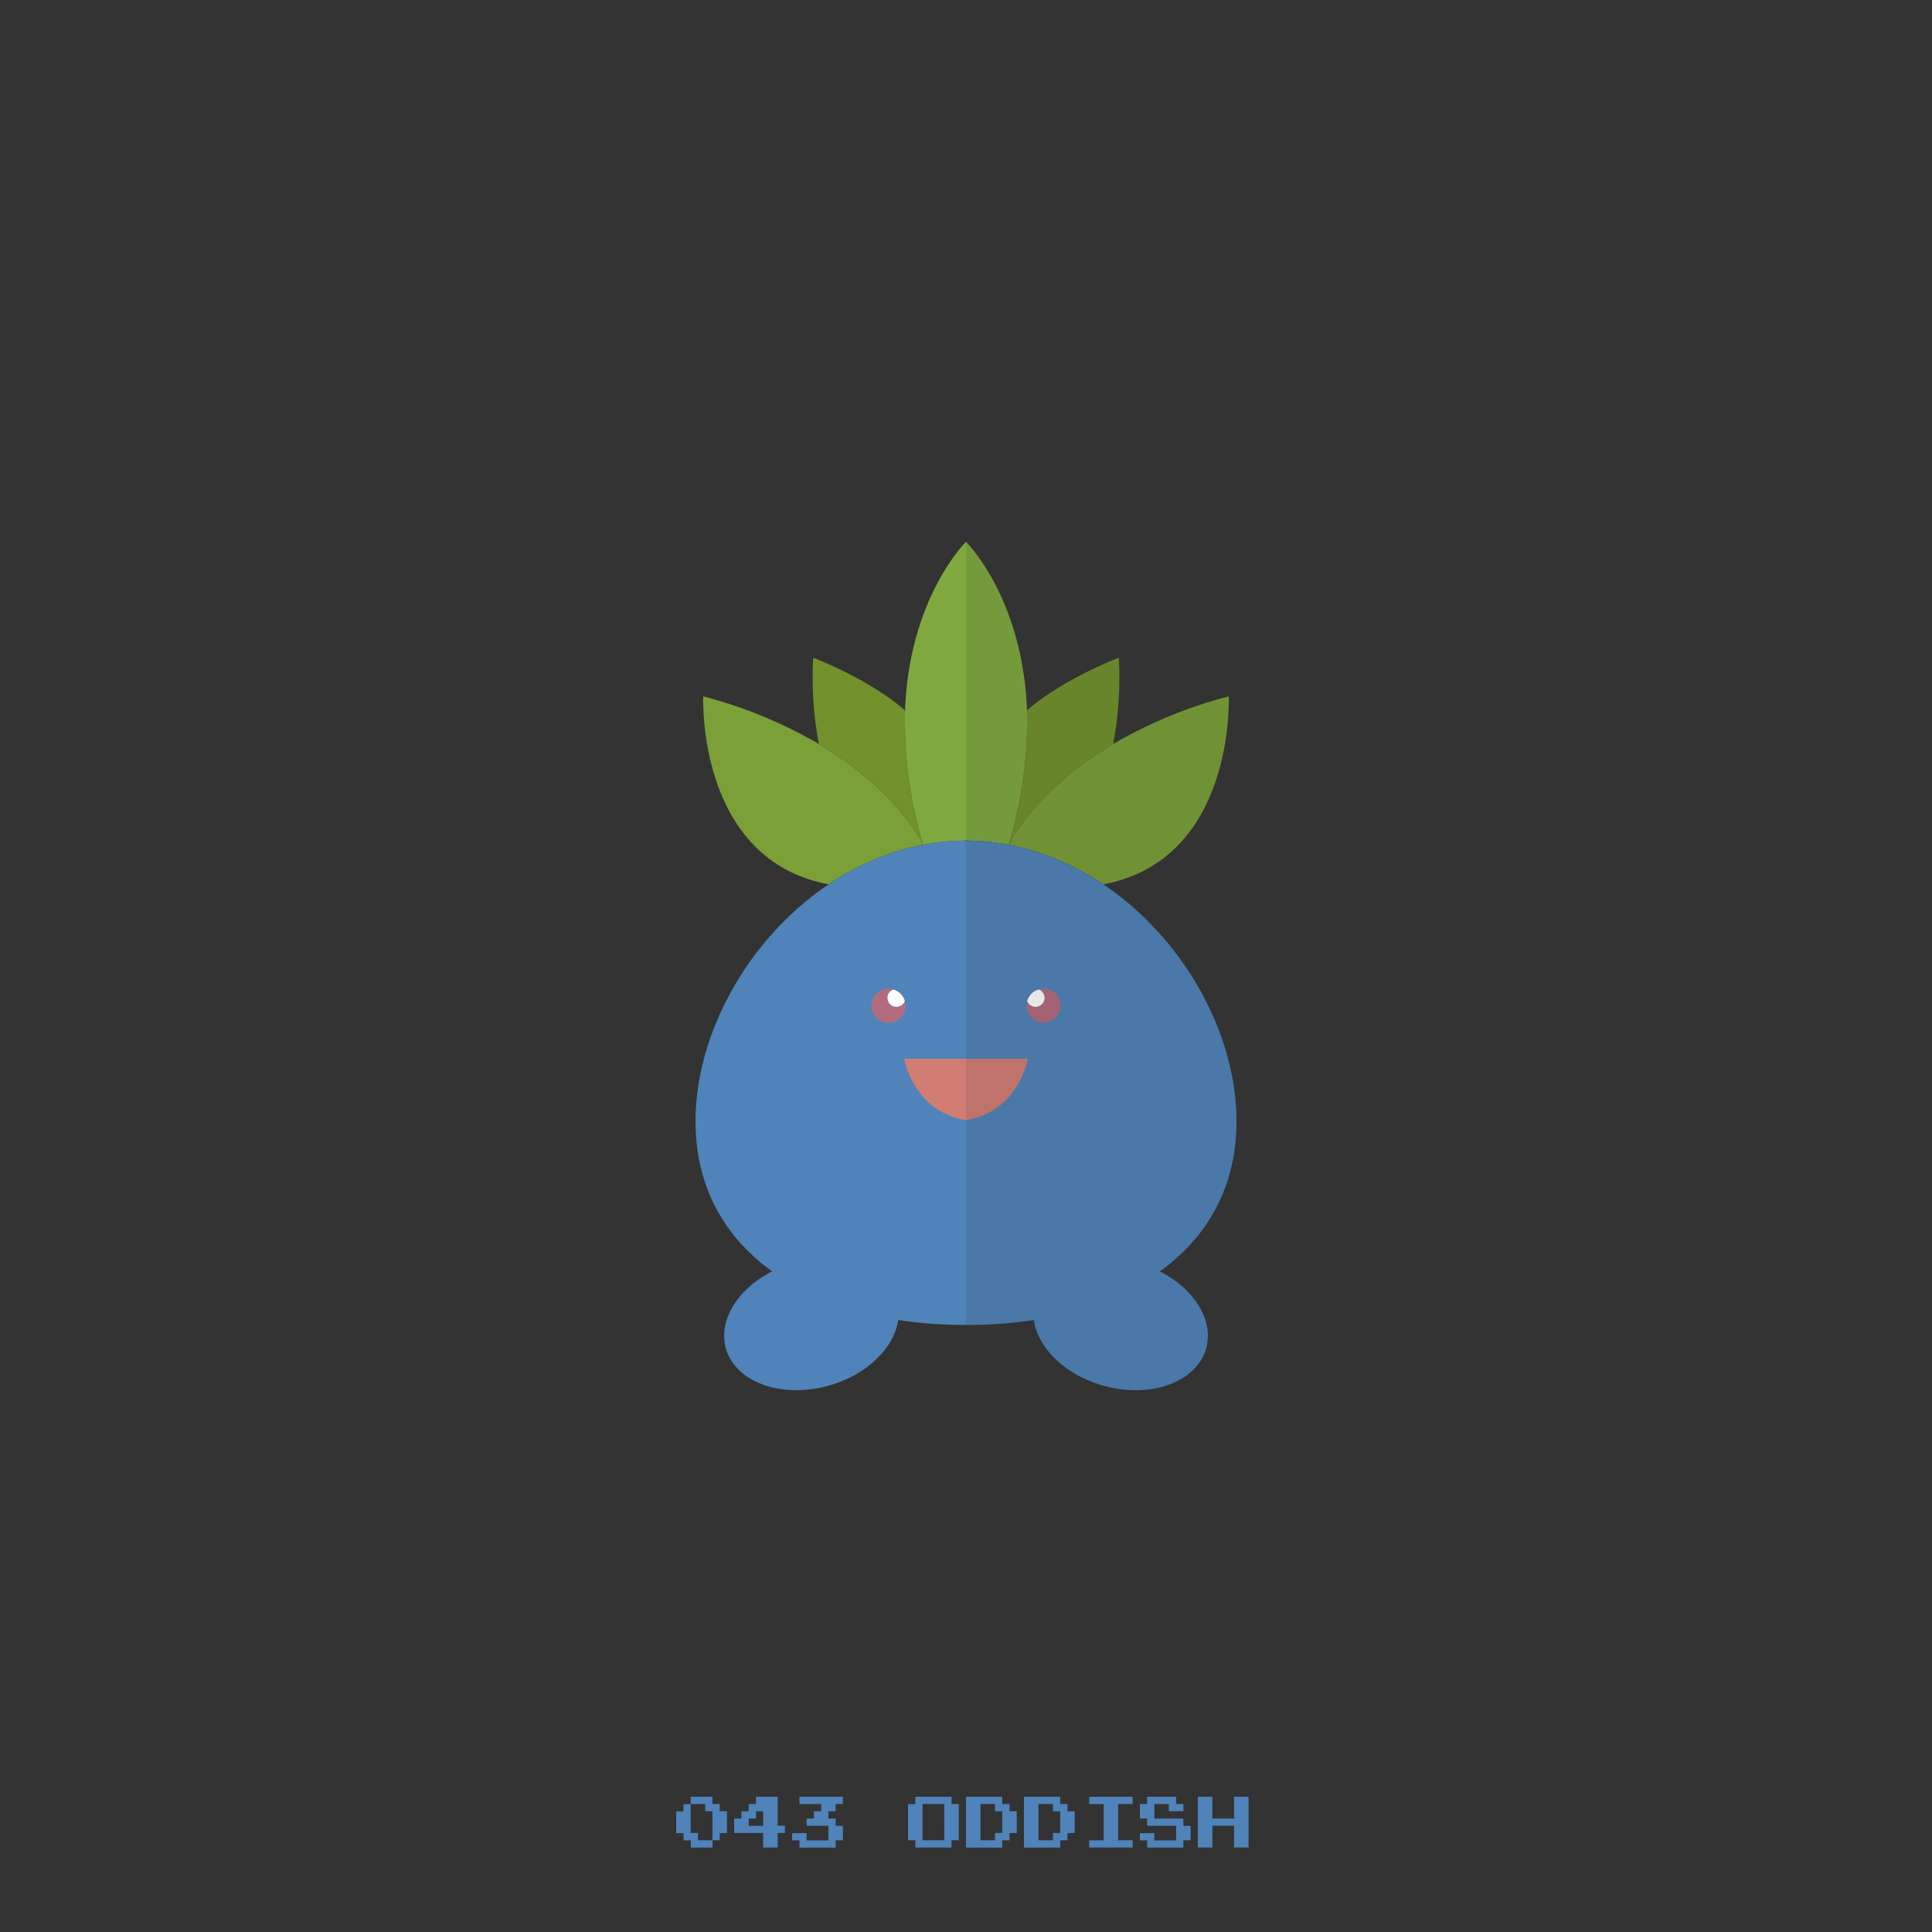 <?xml version="1.0" ?><svg id="pkft" viewBox="0 0 500 500" xmlns="http://www.w3.org/2000/svg"><rect x="0" y="0" width="500" height="500" fill="#333333" stroke="none"/><defs><style>.cls-1{fill:#72912d;}.cls-2{fill:#7aa037;}.cls-3{fill:#7fa93f;}.cls-4{fill:#4f83b9;}.cls-5{fill:#b36c7f;}.cls-6{fill:#fff;}.cls-7{fill:#d17d73;}.cls-8{fill:#1a1a1a;opacity:0.1;}</style></defs><title/><path class="cls-1" d="M238.92,218.61a110.09,110.09,0,0,1-4.69-34.75c-9.45-8.24-23.77-13.64-23.77-13.64a91.94,91.94,0,0,0,1.46,22.32C232.47,204.74,238.92,218.61,238.92,218.61Z"/><path class="cls-2" d="M211.91,192.54A118.46,118.46,0,0,0,182,180.22s-1.81,42.25,32.48,48.64a67.9,67.9,0,0,1,17.35-8.44,61.53,61.53,0,0,1,7.1-1.81S232.47,204.74,211.91,192.54Z"/><path class="cls-3" d="M234.23,183.86a110.09,110.09,0,0,0,4.69,34.75c0.64-.12,1.28-0.22,1.93-0.32a58.9,58.9,0,0,1,9-.73l0.16-.34v-77S235.29,154.62,234.23,183.86Z"/><path class="cls-4" d="M249.84,217.56a58.9,58.9,0,0,0-9,.73c-0.64.1-1.29,0.2-1.93,0.32a61.53,61.53,0,0,0-7.1,1.81,67.9,67.9,0,0,0-17.35,8.44C193.85,242.72,180,267.22,180,290.22c0,17,7.57,30,19.84,38.82-8.86,4.47-14,12.56-12,19.88,2.46,8.78,14.36,13.11,26.6,9.69,9.92-2.78,17-9.81,18-17A113.25,113.25,0,0,0,250,342.89V217.55h-0.16Z"/><path class="cls-5" d="M232,260.55a2.33,2.33,0,0,1-.86-4.5,4.28,4.28,0,0,0-1.14-.17,4.41,4.41,0,1,0,4.16,3.2A2.33,2.33,0,0,1,232,260.55Z"/><path class="cls-6" d="M229.67,258.22a2.33,2.33,0,0,0,4.5.86,4.31,4.31,0,0,0-3-3A2.33,2.33,0,0,0,229.67,258.22Z"/><path class="cls-7" d="M234,274s2.25,13.67,16,15.9V274H234Z"/><path class="cls-1" d="M261.08,218.61a110.09,110.09,0,0,0,4.69-34.75c9.45-8.24,23.77-13.64,23.77-13.64a91.94,91.94,0,0,1-1.46,22.32C267.53,204.74,261.08,218.61,261.08,218.61Z"/><path class="cls-2" d="M288.09,192.54A118.46,118.46,0,0,1,318,180.22s1.81,42.25-32.48,48.64a67.9,67.9,0,0,0-17.35-8.44,61.53,61.53,0,0,0-7.1-1.81S267.53,204.74,288.09,192.54Z"/><path class="cls-3" d="M265.77,183.86a110.09,110.09,0,0,1-4.69,34.75c-0.64-.12-1.28-0.22-1.93-0.32a58.9,58.9,0,0,0-9-.73l-0.16-.34v-77S264.71,154.62,265.77,183.86Z"/><path class="cls-4" d="M250.16,217.56a58.9,58.9,0,0,1,9,.73c0.64,0.1,1.29.2,1.93,0.32a61.53,61.53,0,0,1,7.1,1.81,67.9,67.9,0,0,1,17.35,8.44C306.15,242.72,320,267.22,320,290.22c0,17-7.57,30-19.84,38.82,8.86,4.47,14,12.56,12,19.88-2.46,8.78-14.36,13.11-26.6,9.69-9.92-2.78-17-9.81-18-17A113.25,113.25,0,0,1,250,342.89V217.55h0.16Z"/><path class="cls-5" d="M268,260.55a2.33,2.33,0,0,0,.86-4.5,4.28,4.28,0,0,1,1.14-.17,4.41,4.41,0,1,1-4.16,3.2A2.33,2.33,0,0,0,268,260.55Z"/><path class="cls-6" d="M270.33,258.22a2.33,2.33,0,0,1-4.5.86,4.31,4.31,0,0,1,3-3A2.33,2.33,0,0,1,270.33,258.22Z"/><path class="cls-7" d="M266,274s-2.25,13.67-16,15.9V274h16Z"/><path class="cls-8" d="M300.16,329c12.27-8.83,19.84-21.83,19.84-38.82,0-23-13.85-47.5-34.48-61.36,34.28-6.39,32.48-48.64,32.48-48.64a118.46,118.46,0,0,0-29.91,12.32,91.94,91.94,0,0,0,1.46-22.32s-14.33,5.4-23.77,13.64C264.71,154.62,250,140.22,250,140.22v77l0.16,0.34H250V342.89a113.25,113.25,0,0,0,17.53-1.32c1,7.24,8.1,14.27,18,17,12.23,3.42,24.14-.92,26.6-9.69C314.2,341.6,309,333.52,300.16,329Z"/><path class="cls-4" d="M178.75,465.94V465h5.63v1.88h1.88v1.88h1.88v5.63h-1.87v1.88h-1.87v1.88h-5.62v-1.87h-1.87v-1.87H175v-5.62h1.88v-1.87h1.88v-0.94Zm3.75,1.88v-0.94h-3.75v7.5h1.88v1.88h3.75v-7.5H182.5v-0.94Z"/><path class="cls-4" d="M195.63,465.94V465h5.63v7.5h1.88v1.88h-1.87v3.75H197.5v-3.75H190v-3.75h1.88v-1.87h1.88v-1.87h1.88v-0.94Zm1.88,4.69v-1.87h-1.87v1.88h-1.87v1.88h3.75v-1.87Z"/><path class="cls-4" d="M206.88,465.94V465h11.25v1.88h-1.87v1.88h-1.87v1.88h1.88v1.88h1.88v3.75h-1.87v1.88h-9.37v-1.87H205v-1.87h3.75v1.88h5.63V472.5h-5.62v-1.87h1.88v-1.87h1.88v-1.87h-5.62v-0.94Z"/><path class="cls-4" d="M236.88,465.94V465h9.38v1.88h1.88v9.38h-1.87v1.88h-9.37v-1.87H235v-9.37h1.88v-0.94Zm7.5,5.63v-4.69h-5.62v9.38h5.63v-4.69Z"/><path class="cls-4" d="M250,471.56V465h9.38v1.88h1.88v1.88h1.88v5.63h-1.87v1.88h-1.87v1.88H250v-6.56Zm7.5-3.75v-0.94h-3.75v9.38h3.75v-1.87h1.88v-5.62H257.5v-0.94Z"/><path class="cls-4" d="M265,471.56V465h9.38v1.88h1.88v1.88h1.88v5.63h-1.87v1.88h-1.87v1.88H265v-6.56Zm7.5-3.75v-0.94h-3.75v9.38h3.75v-1.87h1.88v-5.62H272.5v-0.94Z"/><path class="cls-4" d="M281.88,465.94V465h11.25v1.88h-3.75v9.38h3.75v1.88H281.88v-1.87h3.75v-9.37h-3.75v-0.94Z"/><path class="cls-4" d="M296.88,465.94V465h7.5v1.88h1.88v1.88H302.5v-1.87h-3.75v3.75h7.5v1.88h1.88v3.75h-1.87v1.88h-9.37v-1.87H295v-1.87h3.75v1.88h5.63V472.5h-7.5v-1.87H295v-3.75h1.88v-0.94Z"/><path class="cls-4" d="M310,471.56V465h3.75v5.63h5.63V465h3.75v13.13h-3.75V472.5h-5.62v5.63H310v-6.56Z"/></svg>